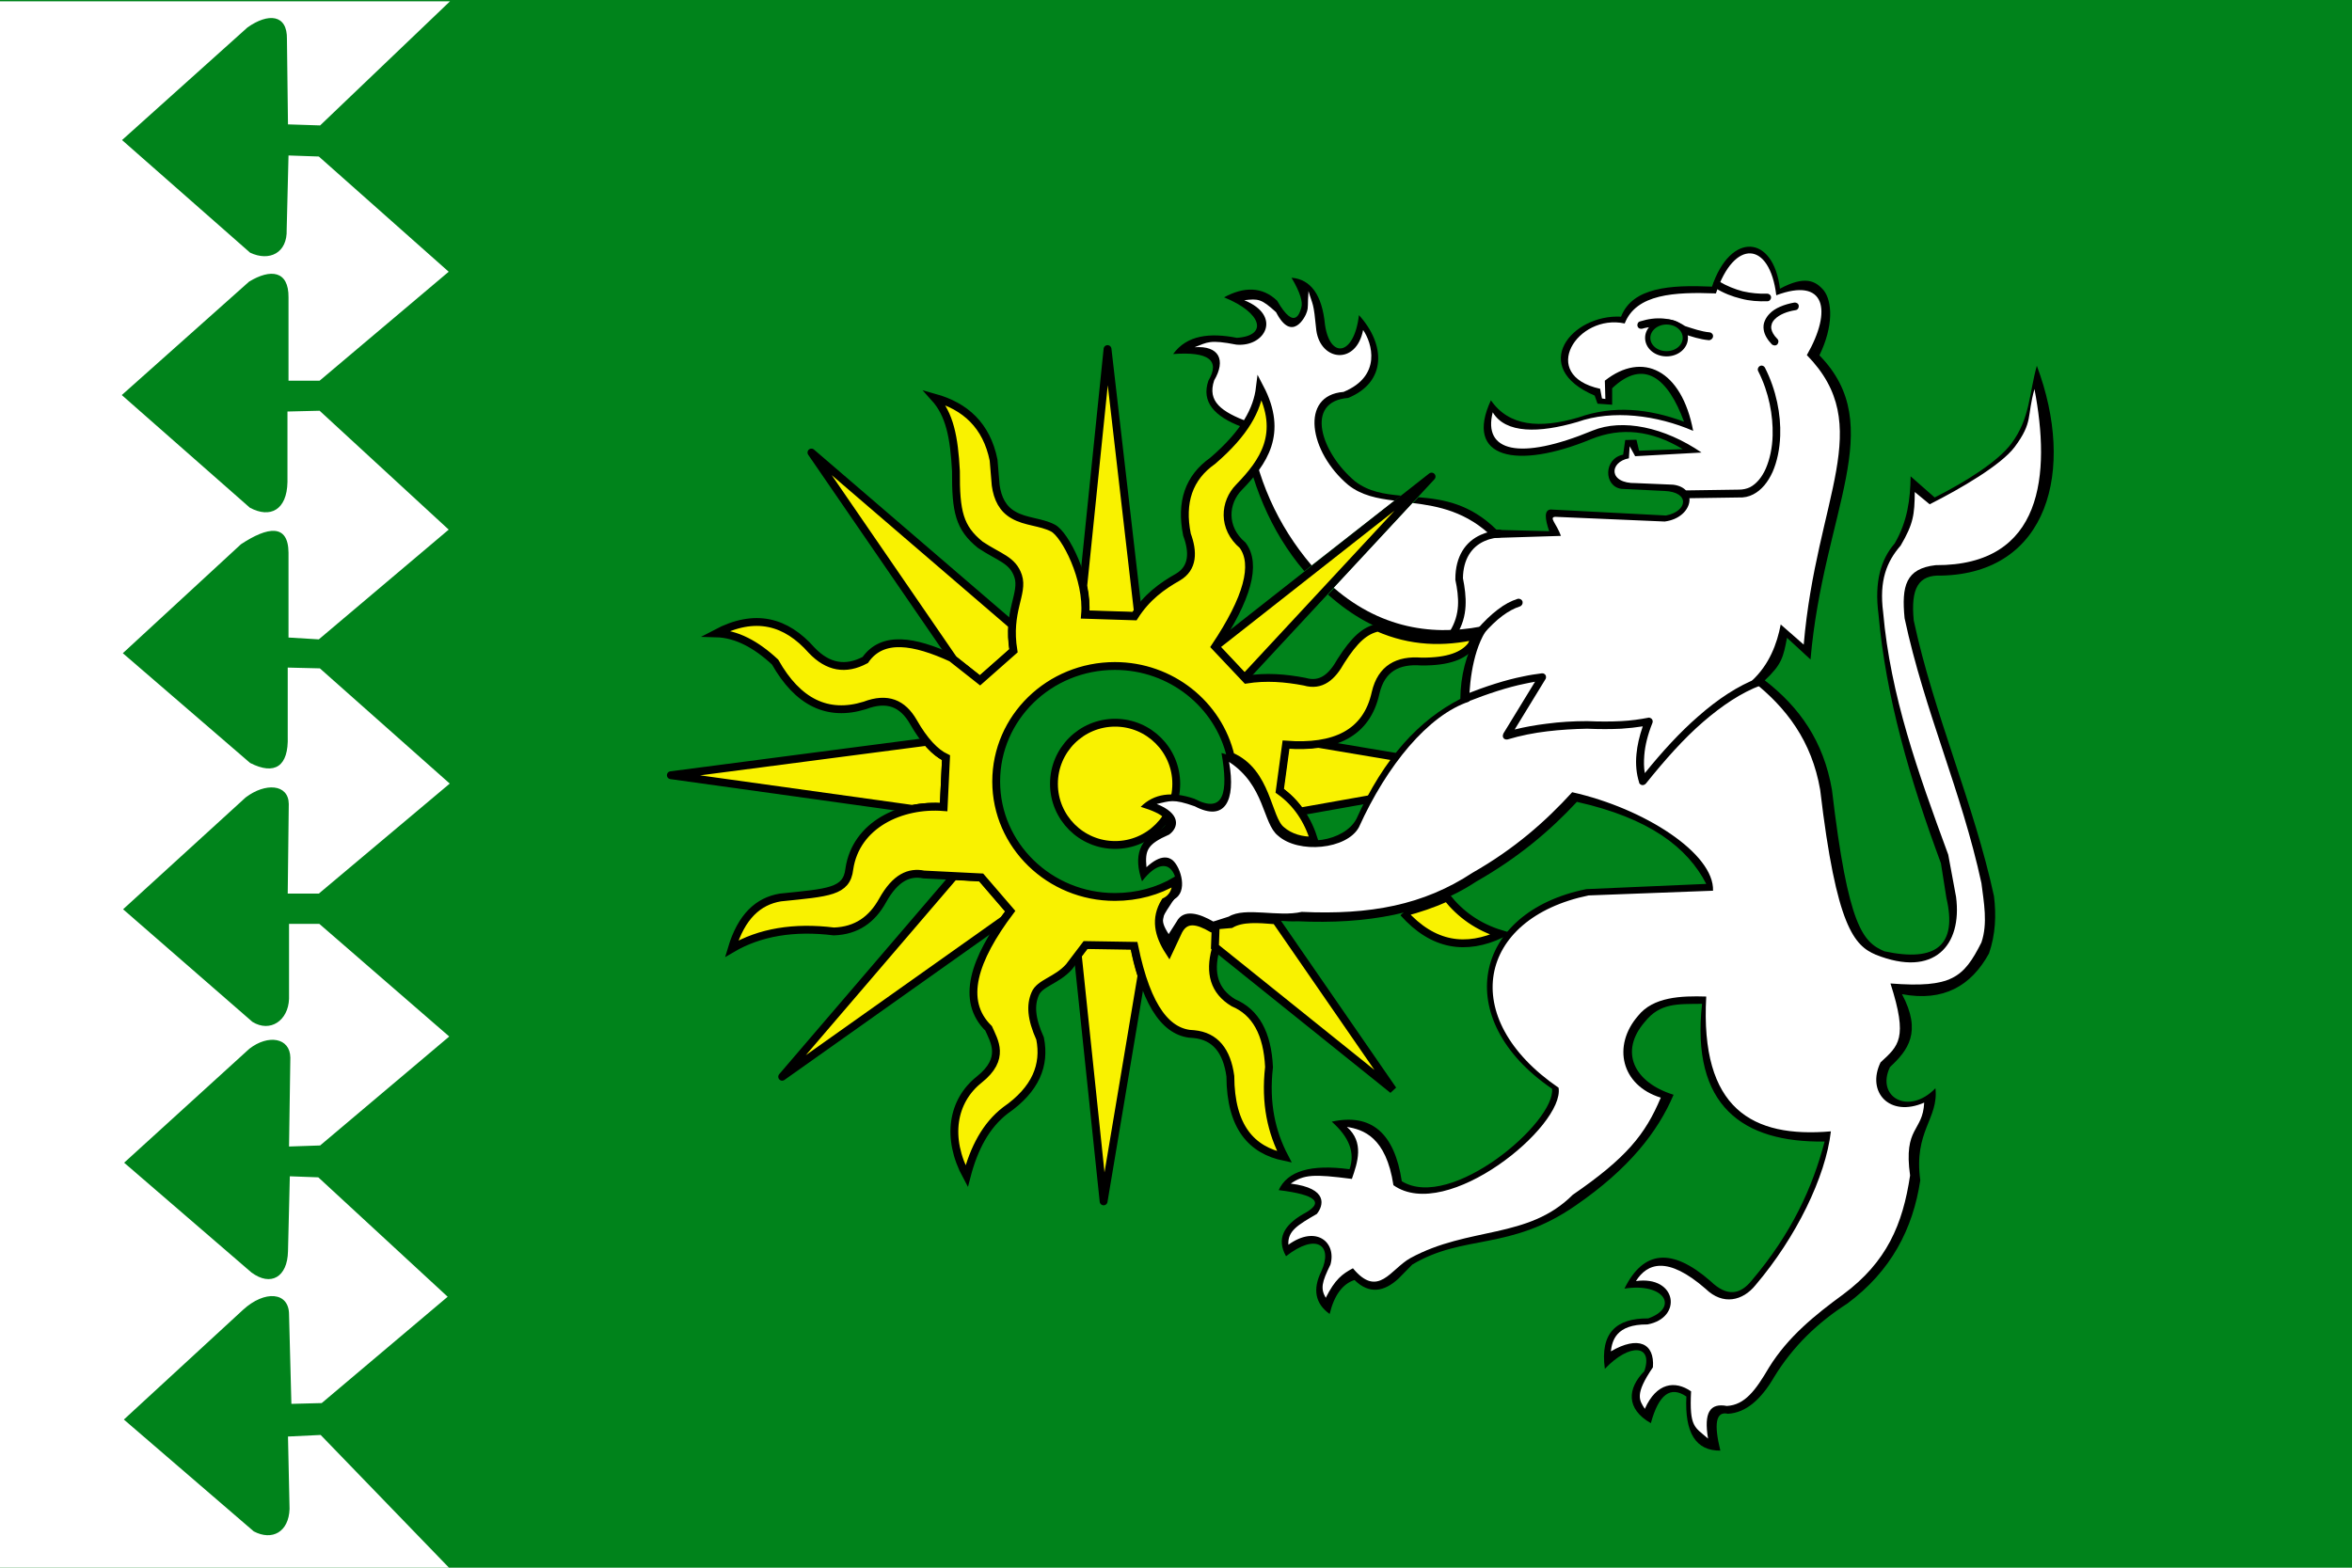 <svg height="600" viewBox="0 0 900 600" width="900" xmlns="http://www.w3.org/2000/svg"><path d="m0 0h900v600h-900z" fill="#00831b"/><path d="m172.1 600.3-49.4-51.1-12.5.6.6 27.7c-.3 8.9-6.7 12.3-13.7 8.6l-49.7-42.8 45.6-42c8.3-7.6 17.6-6.9 17.6 1.8l.9 34.2 11.6-.3 48.2-40.7-49.5-45.7-10.9-.4-.7 28.7c-.2 9.9-6.6 13.6-14 8.1l-48.7-42 47.9-43.6c7.2-5.6 15.6-4.3 15.7 3.4l-.5 34 11.9-.4 49.4-41.7-49.7-43.1h-11.6v28.7c-.3 8.3-7.2 13-14 8.8l-49.5-43.1 46.9-42.8c7.5-5.7 16.4-5.2 16.5 2.5l-.4 34.3h11.9l50.1-42.1-49.7-44.1-12.3-.3v26.3c.4 11.6-5 15-14.4 10.2l-48.7-42 45.2-41.7c10.3-6.8 18.1-7.9 18.2 3.2v32.5l11.6.7 49.7-42-49.4-45.5-12.3.3v27c-.2 10.7-6.6 14-14.4 9.8l-49-43.1 48.7-43.4c8.2-5 15.2-4.3 15.1 6v31.9h11.9l49.4-41.7-49.7-44.1-11.6-.4-.7 28.4c.3 8.9-6.6 12.3-14 8.8l-49-43.1 48-43.1c7.9-5.6 15.3-5.1 15.1 4.5l.4 32.6 12.3.4 49.7-47.5h-172.2v600h172.1z" fill="#fff"/><g fill="#f9f200"><circle cx="426.7" cy="300" r="23.4" stroke="#000" stroke-width="3"/><path d="m497.5 310.6 78.2-13.9-71.8-12.1c-3.6.5-7.6.5-12 .2l-2.4 17.7c3.3 2.4 5.9 5.1 8 8.1" stroke="#000" stroke-linejoin="round" stroke-width="3"/><path d="m412.4 365.4 9.9 94.4 14.5-86.4c-1.1-3.4-2.1-7.2-2.9-11.6l-18.6-.3z" stroke="#000" stroke-linejoin="round" stroke-width="3"/><path d="m365.1 335.3-65.8 76.8 84.8-60.1c.8-1.1 1.6-2.1 2.4-3.2l-11.1-12.9z" stroke="#000" stroke-linejoin="round" stroke-width="3"/><path d="m354.7 283.9-98 12.8 92.5 12.9c3.9-.8 7.9-1 11.9-.7l.9-18.9c-2.4-1.2-4.9-3.2-7.3-6.1" stroke="#000" stroke-linejoin="round" stroke-width="3"/><path d="m387.4 239.3-76.9-66.1 54.4 79.2 10.1 8 12.9-11.4c-.7-3.7-.7-6.9-.5-9.7" stroke="#000" stroke-linejoin="round" stroke-width="3"/><path d="m423.8 133.6-9.3 90.7c.8 3.6 1.1 7.4.8 10.8l18.9.6c.4-.6.8-1.2 1.2-1.7z" stroke="#000" stroke-linejoin="round" stroke-width="3"/></g><path d="m536.1 189.7c-6.5-.6-12.4-1.5-17.6-5.5-13-10.9-19.5-30.6-2.6-31.9 14.8-6.1 14.3-20.5 4.1-31.7-1.8 15.6-11.1 17-13 3.6-1.1-11.3-5.4-17.3-12.8-17.9 3.4 5.7 4.3 9.3 3.8 11.2s-2.4 9.6-9.3-2.4c-5.7-5.5-12.8-5.4-20.3-1.3 14.6 5.9 16.9 14.7 4.9 15.5-10.3-2-19.1-1.1-24.4 6.2 13.6-1 18.1 2.4 13.5 10.2-2.8 8.1 2.3 13.7 12.6 17.6 3.5 21.3 11.1 40 24.1 55.3z"/><path d="m681.1 110.5c-2.5-20.7-18.9-21.9-26-.8-15.9-.7-30.4.2-34.8 11.5-19-1-35.4 19.4-10.1 30.2l1.1 3.1 5.6.4v-6.3c12.2-11.6 21.4-3.8 27.5 12.8-13.5-5-27-6.4-40.5-1.6-14.7 4.3-26.5 3.4-33.4-6.6-10.4 22.4 10 26.6 38.3 14.9 11.5-4.7 23.2-3.4 35.1 3.8l-16.7.6-1-4.2-4.3.1-.8 5.6c-7.5 1.5-7.5 12.1-.7 13.1l16.5.8c9.9.4 8.9 7.8.6 9.4l-44.2-2.3c-2.5.3-2.1 3.6-.5 8.3l-20.1-.5c-10.1-10-20.4-11.7-29.9-12.5l-34.6 37.3c18.8 16.7 37.8 20.1 56.9 15.6-4.1 7.2-6.2 15.4-6.3 24.3-15.6 8-29.1 22.3-39.8 46-4.6 8.5-20.7 11.2-28.7 4.2-5.9-4.7-5.1-25.1-22.9-29.5 2.7 15.1 1 23.5-10.4 17.5-8.5-2.9-15.4-2-20.5 3.1 9.2 2.8 11.8 5.6 8 8.4-8.5 3.7-10.9 10.4-7.5 20.1 5.7-7.4 9.4-6.1 10.7-4.9 3.1 2.7 3.6 9.8-1.9 12.6-4 6.5-2.5 12.8 1.5 19l3.7-7.9c2.8-5.2 7.4-3.9 12.7-.9l7.4-1.3c6.3-3.8 17-.9 25.5-1.3 26.2 1.2 49.5-2.8 68.3-15.2 16-9.1 28.3-19.5 38.5-30.5 27.7 6.2 42.3 17.4 49.5 31.4l-45.9 2c-43.6 8.8-52 49.9-13.1 76.4 1.4 12.7-38.6 47-57.5 35.4-2.8-18.5-11.7-26.1-26.8-22.8 6.7 5.9 9 11.9 6.8 18.2-14.8-2-23.8.7-27.1 8 14.6 1.8 17.7 4.8 9.3 9.2-7.4 4.3-10.2 9.5-6.5 16.1 11.6-9.1 18.1-4.2 13.5 5.8-3.4 6.9-2.3 12.4 3.2 16.3 1.7-7.1 4.9-11.5 9.5-13 5.6 5.5 11.3 4.6 16.9-.6l5.2-5.3c19.7-11.8 37.3-5.1 62.5-22.6 20.5-14.1 31.5-28.3 37.5-42.4-15.2-4.7-20.9-16.5-11-27.9 5.8-7.3 12.5-6.8 21.9-6.9-4.3 39 15.5 53.2 46.9 52.7-4.6 17.5-12.6 35.2-28 53.3-4.1 5-9.1 6.5-15.7.1-14.7-12.8-25.6-11.9-32.9 2.9 15.2-2.4 21 7.2 9.1 11.4-12.1-.1-18.5 5.4-16.6 19.3 9.5-10 18.6-9.3 15.1.9-6.5 6.6-7.1 14.4 2.5 19.9 3-11 7.5-14.4 13.6-10.2-.7 13.9 3.6 20.8 13 20.7-2.5-10.1-1.8-15.2 2.9-14.1 6.9-.4 12.7-5.5 17.7-14.1 7.2-11.8 16.8-20.9 28-28.1 16.7-12.4 25.1-28.5 27.9-47.2-2.6-18.8 7.1-23.5 5.8-35.2-10.2 10.6-22.9 3.4-17.4-8.1 6.9-6.4 12.3-13.4 4.6-27.9 15.9 3 26.5-3.2 33.3-15.6 2.5-7.3 2.8-14.6 1.9-21.9-7.6-35.2-23.1-70-30.7-105.5-1.2-12.3 1.7-17.6 10.6-17.2 40.8-.9 51.5-40.3 36.5-80.3-3 10.6-2.5 20-9.7 29.7-5.1 6.9-17.5 14.7-29.4 20.7l-9.2-8.1c-.1 8.7-1.2 17.3-6.1 25.7-5.3 6.1-7.8 14.7-6.2 27 2.8 31.8 12.1 63.6 23.9 95.4l2.1 13.3c4.2 17.9-3.7 24.7-23.7 20.4-8.2-3.5-13.9-9.2-20.1-61.8-3.2-18.6-12.4-31.6-25.7-41.9 6.5-6.1 7.1-8.9 8.5-16.3l9 8.3c4.9-56.7 30-89.2 3.4-116.4 5.5-11.3 4.9-20.6 1.7-24.8-3.2-3.8-7.3-5.8-16.8-.7z"/><path d="m533.6 191.6c-6.6-.8-12.7-2-17.7-6-15-12.6-18.6-34.3-1.8-35.6 14.8-6.1 10.9-18.8 7.5-23.7-2.6 13.5-16.2 12-17.9.2-1.1-11.3-1.3-9.3-3-15.1-.4 5.5 0 6-.6 7.9-.5 1.9-5.7 12.1-11.8.2-5.7-5.2-6.8-5.2-12.2-4.6 14.6 5.9 8.1 18-3 17-10.3-2-11-.9-16 1 9.4-.7 12.1 4.9 7.5 12.7-2.7 8.1 2.8 12 13.1 15.9 2.9 21.4 11.2 39.6 24.2 54.9zm146.1-78.6c-2.5-20.7-16.1-21.8-23.1-.7-15.9-.6-30.5.2-34.9 11.5-18.1-3.9-33.2 19.8-9.4 25l.7 3.7 1.3.2-.2-7c14.4-11.4 29.4-4.2 33.8 19.2-13.9-6-30.8-8.2-44.3-3.4-14.7 4.3-27.5 4.5-32.4-3.7-3.8 14.9 10 18.7 38.2 7 11.5-4.7 27.5-1.3 41.7 8.4l-25.4 1.4-2.1-3.8-.3 4.6c-7.5 1.4-8 9.7 2.7 9.5l14.2.6c9.9 1.2 7.6 12.7-3.2 14.1l-41.9-1.8c-2.5.2.5 2.6 2.2 7.3l-25.8.8c-10.2-10.1-21.1-12.2-31.1-13.4l-30.1 32.4c19.4 16.8 40.7 18.7 60.1 14.1-6.2 7.1-8.1 20.6-8.2 29.5-15.7 5.2-31.5 24.4-42.2 48.1-4.6 8.5-23.1 10.3-31 3.2-5.9-4.7-4.9-19.2-18.7-28.2 2.7 15.1-1.7 23-13.1 17-8.5-3-9.4-2-14.6-.9 9.2 3.6 8.6 8.9 4.8 11.7-8.4 3.7-9.3 6-8.7 12.5 5.7-5.3 8.8-3.7 10.1-2.6 3.1 2.8 5.9 12.1.4 14.9-4 6.5-6 7.1-2 13.3l3-4.7c2.7-5.2 8.9-3.1 14.1-.1l5.9-1.9c6.3-3.8 18.9.3 27.9-1.8 26.2 1.2 46.6-2.6 65.4-15 16-9.1 28-19.7 38.1-30.8 27.7 6.2 54.4 23.5 53.9 37.7l-47.6 1.8c-42.6 8.8-50.4 47-11.5 73.6 2.4 14.7-42.8 51.8-63.2 37.3-2.8-18.5-11.6-21.3-17.8-22.3 6.7 5.9 4.1 13.6 1.9 19.9-14.7-1.9-18.3-1.7-23.4 1.8 14.6 1.8 12.5 8.5 10 11.6-7.4 4.3-11.2 6.5-10.9 11.8 10.7-7.7 18.5-.9 16.1 7.6-3.4 6.9-3.8 9.2-1.8 12.7 3.6-7.1 6.3-9.1 10.4-11.3 9.7 11.7 14.4.3 22-3.9 22.4-12.2 45-7.1 62.1-24.2 20.5-14.1 27.8-23.1 33.7-37.2-15.2-4.7-18.6-19.9-8.7-31.3 5.8-7.3 16.5-7.7 26.1-7.4-2.4 43.1 17.7 54.2 47.7 51.6-2 17.5-13.4 40.7-28.8 58.8-4.9 6.1-12.5 7.9-19.1 1.5-14.7-12.8-22.4-9.8-26.7-3 15.7-2.2 18 14.1 4.4 16.6-12.1-.1-13.5 6.3-14 10.3 10.5-6.1 16.8-3.1 16.1 6.1-7.1 10.4-5.2 12.6-3.1 15.9 4.5-10.1 11.6-10.9 17.7-6.7-.7 13.9 1.4 13.6 6.5 18.1-1.7-10.1.8-13.7 7.2-12.5 6.9-.4 11-6 16.1-14.7 7.3-11.8 17.6-20.1 28.4-28 16.7-12.4 22.8-26.8 25.6-45.5-2.6-18.8 4.9-16.6 5.4-27.9-13.2 5.8-22.2-4-16.7-15.4 6.9-6.4 10.6-9 3.8-30.2 23.4 1.8 28-2.2 34.8-15.7 2.5-7.3.9-15.5 0-22.7-7.6-35.2-21.8-65.8-29.4-101.4-1.2-12.3.4-19 11.9-20.3 41.3.2 44-35 37.8-67.4-3 10.6-.4 12.5-7.6 22.2-5.2 6.9-20.6 15.9-32.5 21.9l-5.7-4.7c-.1 8.7-.5 12.1-5.4 20.5-5.3 6.1-8.3 13.3-6.7 25.6 2.8 31.8 13.2 60.9 24.9 92.7l3 16.2c2.4 18.5-8.4 31-30.7 22.1-8.2-3.5-15.1-10.5-21.3-63.1-3.2-18.6-12.9-31.5-26.1-41.8 6.6-6.1 9.6-14.1 11-21.5l8.8 7.7c4.9-56.7 27.8-83.6 1.2-110.8 9.9-17.3 7-29.9-11.7-22.9z" fill="#fff"/><path d="m686.6 115.8c.8-.1 1.6.4 1.7 1.2s-.4 1.6-1.2 1.7c-3.3.5-6.2 1.7-7.9 3.4-.6.6-1 1.2-1.2 1.8-.2.6-.3 1.2-.2 1.9.2 1.2.9 2.5 2.3 3.9.6.6.5 1.5 0 2.1-.6.6-1.5.5-2.1 0-1.8-1.9-2.8-3.7-3.1-5.5-.2-1.2-.1-2.4.4-3.5.4-1 1.1-2 1.9-2.8 2-2.1 5.5-3.5 9.4-4.2"/><path d="m656.3 110.2c-.7-.4-.9-1.3-.5-2s1.3-.9 2-.5c3 1.8 6.1 3 9.1 3.8 3.1.7 6.2 1 9.3.9.8 0 1.5.6 1.5 1.4s-.6 1.5-1.4 1.5c-3.4.1-6.8-.1-10.1-1-3.3-.8-6.7-2.1-9.9-4.1"/><path d="m672.8 142.1c-.4-.7-.1-1.6.6-2s1.6-.1 2 .7c4.3 8.5 6.1 17.8 5.8 26-.2 5.2-1.2 9.9-2.9 13.8-1.8 4-4.3 7-7.4 8.6-1.7.9-3.6 1.3-5.6 1.2l-20.4.3c-.8 0-1.5-.6-1.5-1.5 0-.8.7-1.5 1.5-1.5l20.4-.3h.1c1.5 0 2.9-.3 4.2-.9 2.5-1.3 4.6-3.8 6.1-7.2 1.5-3.5 2.5-7.9 2.6-12.7.2-7.6-1.4-16.4-5.5-24.5"/><path d="m573.7 202.7c.8 0 1.5.6 1.6 1.4 0 .8-.6 1.5-1.4 1.6-1.1.1-2.2.2-3.2.5-1 .2-2 .6-2.9 1-4.7 2.2-7.9 6.8-8 14.1.7 3.5 1.2 7.1 1 10.7-.2 3.7-1.2 7.4-3.5 11.1-.4.7-1.3.9-2 .5s-.9-1.3-.5-2c2-3.2 2.9-6.5 3.1-9.7.2-3.3-.3-6.7-1-10 0-.1 0-.2 0-.3 0-8.7 3.9-14.3 9.7-16.9 1.1-.5 2.3-.9 3.5-1.2 1-.6 2.2-.8 3.6-.8z"/><path d="m580.7 229.2c.8-.2 1.6.2 1.9 1 .2.8-.2 1.6-1 1.9-2.2.7-4.4 1.9-6.7 3.6-2.4 1.8-4.8 4.1-7.4 7.1-.5.6-1.5.7-2.1.2s-.7-1.5-.2-2.1c2.7-3.1 5.3-5.6 7.8-7.5 2.7-2.1 5.2-3.4 7.7-4.2"/><path d="m672.8 259.5c.8-.3 1.6.1 1.9.9s-.1 1.6-.9 1.9c-7.5 2.8-14.8 7.7-22.1 14-7.4 6.4-14.6 14.5-21.9 23.6-.5.6-1.4.8-2.1.3-.3-.2-.5-.5-.5-.8-1-3.2-1.4-6.8-1-10.8.3-3.3 1.1-6.8 2.4-10.6-2.5.4-5.3.7-8.2.9-4 .2-8.4.2-13.1 0-5.1.1-10.2.4-15.2 1-5.1.6-10.2 1.6-15.2 3.1-.8.2-1.6-.2-1.8-1-.1-.4 0-.9.2-1.3l12.1-19.8-.4.1c-1.1.2-2.3.4-3.6.7-6.4 1.3-13.8 3.7-22.2 7-.8.3-1.6-.1-1.9-.8-.3-.8.1-1.6.8-1.9 8.6-3.4 16.1-5.8 22.7-7.1 1.3-.3 2.5-.5 3.7-.7s2.4-.3 3.5-.5c.3 0 .6 0 .9.2.7.4.9 1.3.5 2l-11.8 19.3c4-1 8.1-1.7 12.1-2.2 5.2-.7 10.4-1 15.6-1h.1c4.6.2 9 .2 12.9 0s7.3-.7 10.4-1.3c.3-.1.6 0 .8.1.8.3 1.1 1.2.8 1.9-1.8 4.5-2.8 8.6-3.1 12.3-.2 2.5-.2 4.8.2 6.9 6.7-8.3 13.5-15.7 20.4-21.7 7.6-6.7 15.2-11.7 23-14.7"/><path d="m628.4 125.8c-.8.2-1.6-.2-1.8-1s.2-1.6 1-1.8c6.1-1.9 12-1.6 17.2 1.8 3.1 1 6.2 2.1 9.4 2.4.8.1 1.4.8 1.3 1.6s-.8 1.4-1.6 1.4c-3.4-.3-6.7-1.4-10-2.5-5.1-1.8-10.3-3.5-15.5-1.9"/><path d="m637.7 123.2c4 0 7.2 2.7 7.2 6.1s-3.2 6.1-7.2 6.1-7.2-2.7-7.2-6.1c0-3.3 3.2-6.1 7.2-6.1z" fill="#00831b" stroke="#000" stroke-width="2"/><path d="m476.2 259.5 71.6-77.1-82.7 65-.1.1z" fill="#f9f200" stroke="#000" stroke-linejoin="round" stroke-width="3"/><path d="m537 349.3c11.5 12.9 24.1 14.4 37.4 8.2-8.9-2.7-15.6-7.6-20.7-14-5.3 2.4-10.9 4.3-16.7 5.8m-72-101.8c12.4-18.6 15.9-31.5 10.5-38.8-7.9-6.7-7-16.5-1.4-22.2 9.3-9.6 17.2-20.5 8-38.1-1 8.2-5.5 17.2-18.1 28-9.1 6.4-12.3 15.8-9.8 28.2 2.4 6.5 2.5 12.8-3.5 16.3-6 3.4-11.9 7.6-16.6 15l-18.9-.6c1.2-13.6-7.6-30.8-12.3-33.2-4.6-2.4-10.5-2.3-15.1-5-4.1-2.3-6.1-6.3-6.8-11.4l-.8-9.6c-2.7-13.3-10.8-20.6-22.6-23.9 5.8 6.4 7.5 15.1 8.2 28.1-.1 15.6 1.3 21.7 9.3 28.2 7.3 4.9 12.4 5.7 14.5 12 2.2 6.7-4.3 13.4-1.8 28.6l-12.8 11.3-10.9-8.6c-14.2-6.5-26.4-8.7-33 .8-7.5 4-14.3 2.8-20.5-3.7-9.8-11.1-21.6-14.4-36.6-6.5 7.8.2 15.3 4.2 22.6 11 8.7 15.4 20.1 21 34.3 16.6 8.7-3.3 14.5-.8 18.6 6.3 4.1 7.2 8.3 11.7 12.5 13.7l-.9 18.9c-16.2-1.3-33.6 6.7-36.1 23.7-1 8.8-7.9 9-26.4 10.9-8.4 1.4-14.9 7.2-18.6 19.6 10.7-6.3 23.8-8.5 39.1-6.6 8.7-.3 14.6-4.6 18.6-11.8 5-9 10.3-11.1 15.8-10l22 1.1 11.1 12.9c-14 18.6-19.1 34.3-8.3 44.9 2.1 4.8 6.6 11.5-3.6 19.6s-12.8 22.2-4.8 37c2.8-10.8 7.4-19.5 14.8-25.2 11.7-8.1 15.3-17.4 13.3-27.5-3.5-7.8-3.7-12.9-1.9-17.1 1.7-4.2 8.3-5.1 13-10.4l6.3-8.3 18.6.3c5 24.6 13.1 33.6 22.9 33.8 8.2.8 12.6 6.5 13.9 16.1.1 19.6 8.2 28.3 20.7 30.9-4.9-9.4-7.5-20.4-5.9-34.4-.6-12.8-5.1-21-13.6-24.6-7.5-4.5-9.2-11.5-6.9-20.2l.3-8.6-1.7.3c-5.2-3-9.9-4.3-12.7.9l-3.7 7.9c-4-6.2-5.5-12.5-1.5-19 3.4-1.7 4.5-5 4.1-8-6.8 4-14.7 6.2-23.3 6.2-25 0-45.4-19.8-45.4-44.2s20.3-44.2 45.4-44.2c21.6 0 39.7 14.8 44.3 34.5 14.2 6 13.9 23.9 19.4 28.3 3.3 2.9 7.9 4.2 12.6 4-2.4-7.8-6.6-14.3-13.2-19l2.4-17.7c18.5 1.4 30.9-4.2 34.3-19.9 2.2-9.3 8.5-12.6 17.5-11.9 10.4.1 16.1-2.3 19.1-6.1.6-1.3 1.3-2.6 2-3.9-12.7 2.9-25.2 2.5-37.7-3-5 1.1-8.9 4.5-14.2 12.8-3.3 5.9-7.4 9.8-13.9 7.9-7.3-1.4-14.7-2-22.3-.8z" fill="#f9f200" stroke="#000" stroke-width="3"/><path d="m488.2 352.2h-.5c-6.2-.5-12.4-1-16.7 1.5l-5.8.5-.3 8.2 68.1 54.7z" fill="#f9f200" stroke="#000" stroke-width="3"/></svg>